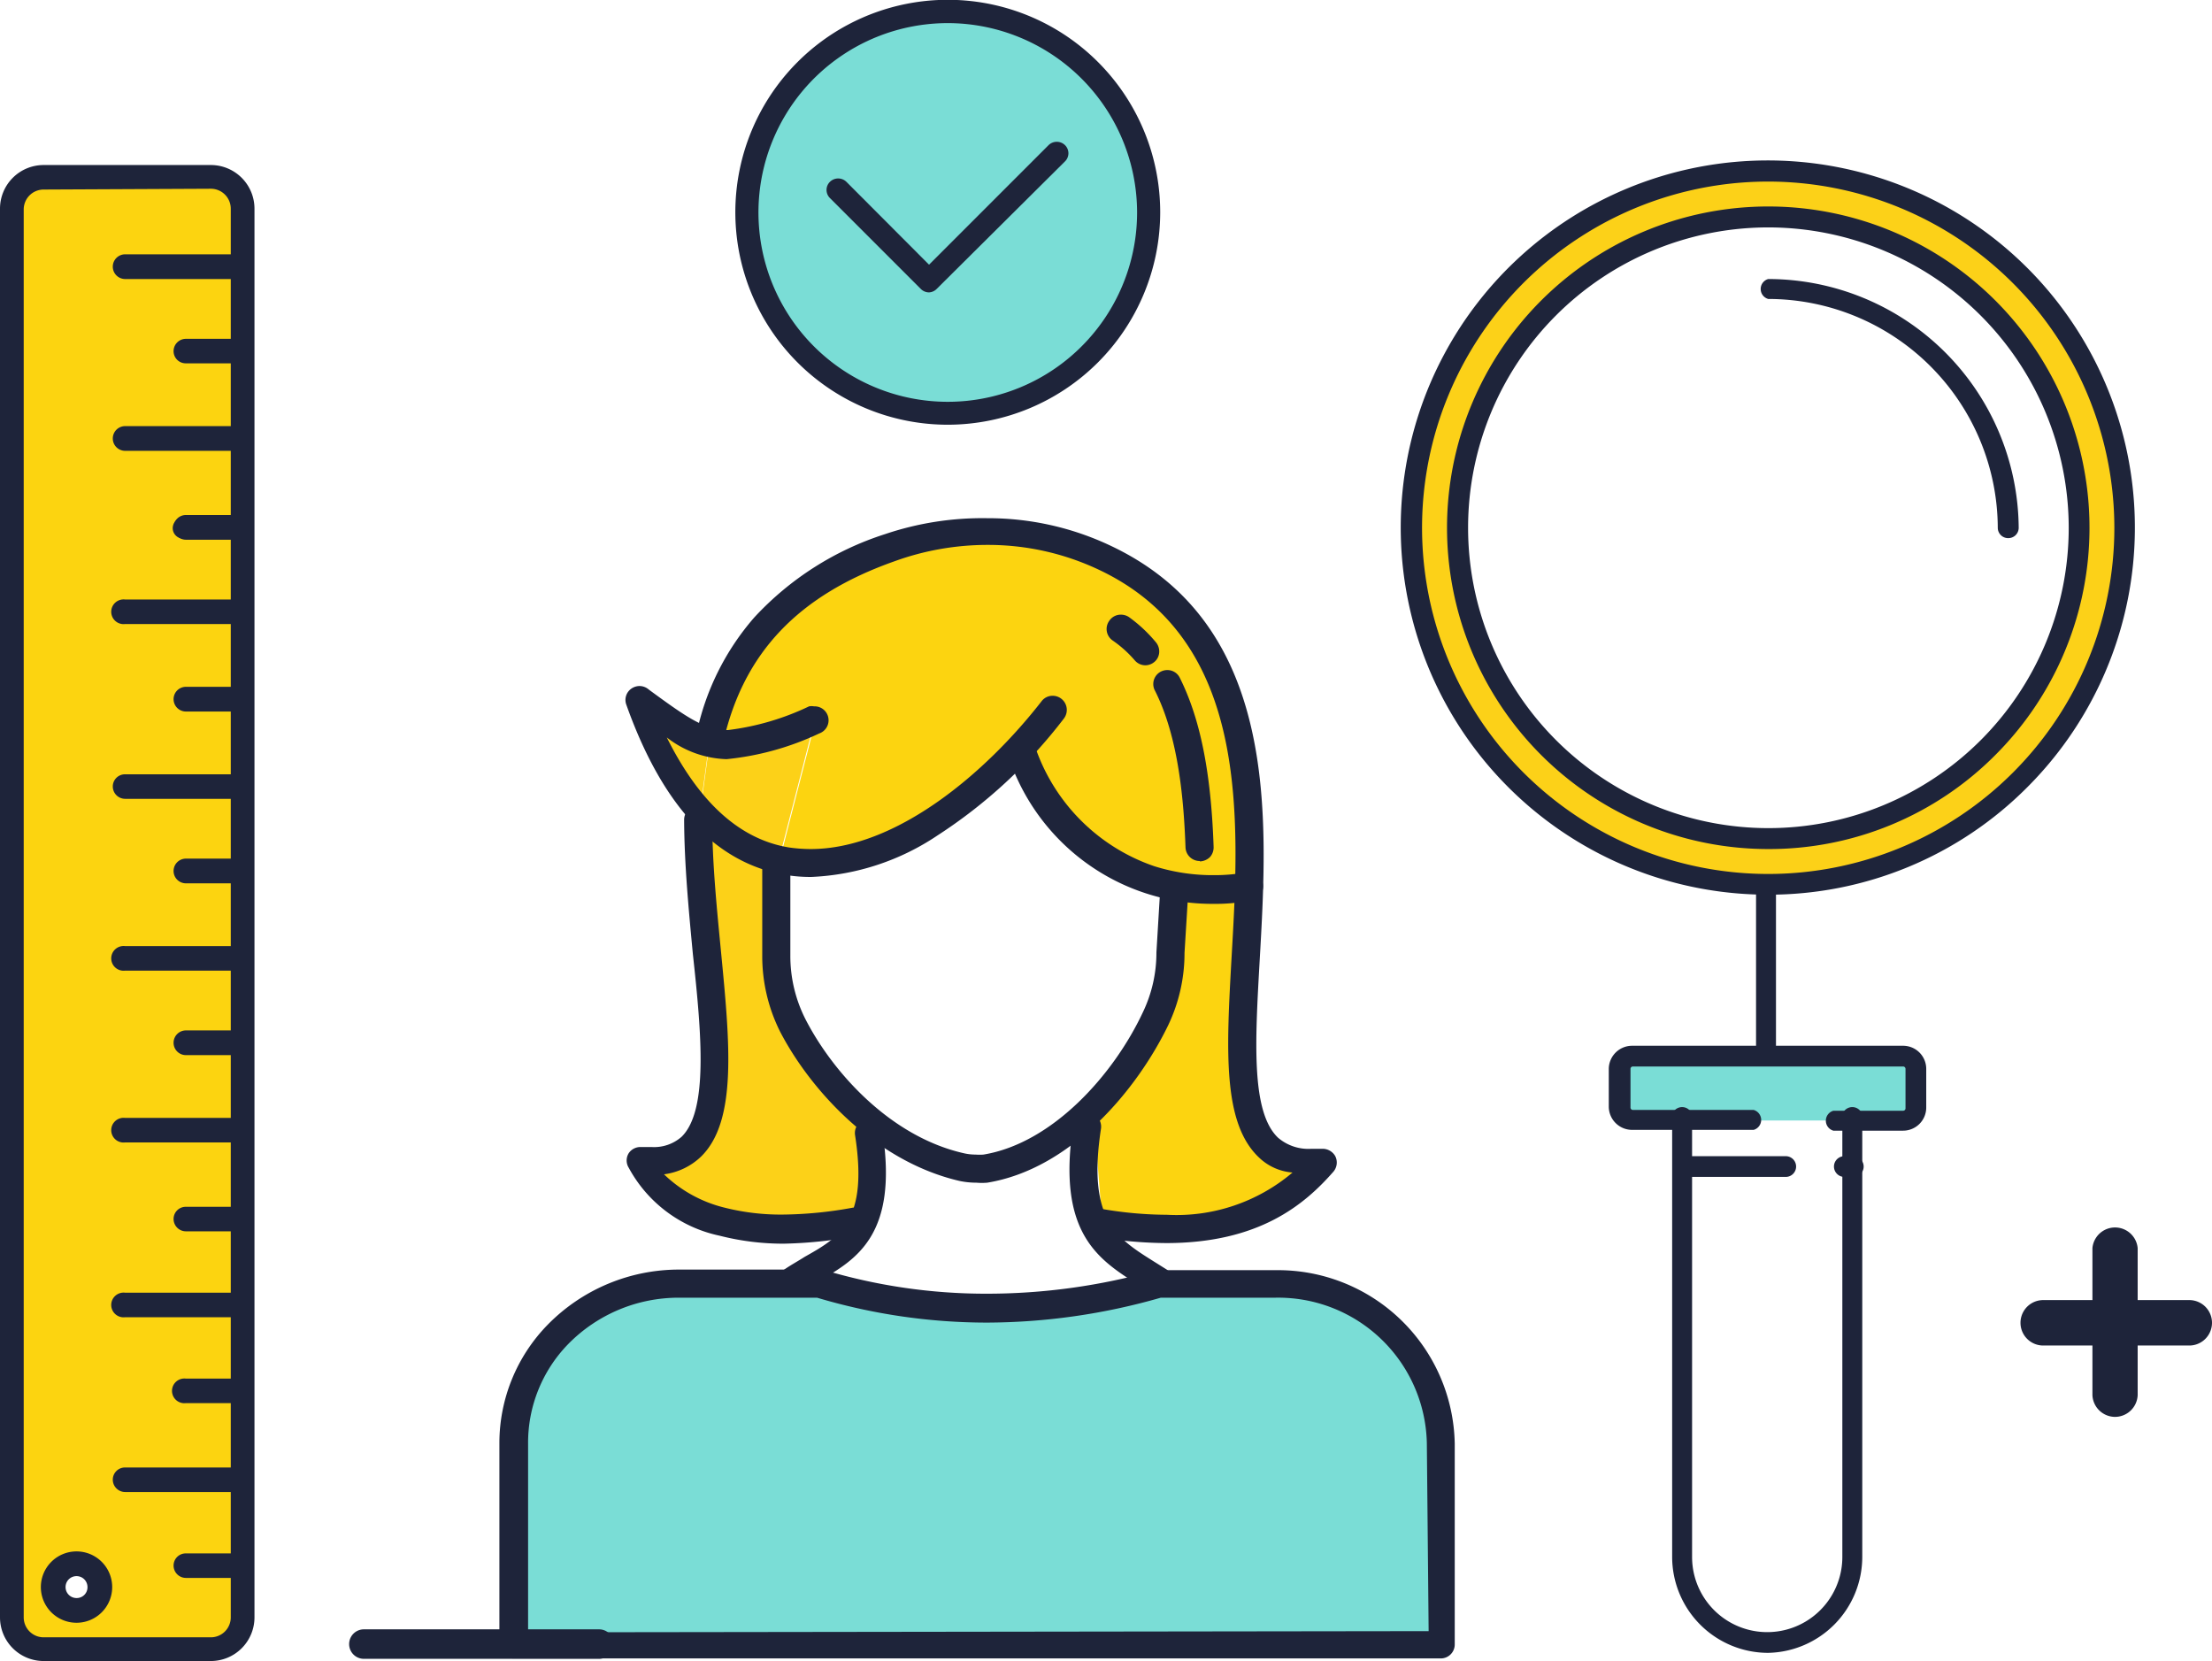 <svg xmlns="http://www.w3.org/2000/svg" viewBox="0 0 111 83.34"><defs><style>.cls-1{fill:#7addd6;}.cls-2{fill:#fcd118;}.cls-3{fill:#fcd410;}.cls-4{fill:#1e243a;}</style></defs><title>アセット 6</title><g id="レイヤー_2" data-name="レイヤー 2"><g id="コンポジション"><path class="cls-1" d="M64,64.41H58.16a29.84,29.84,0,0,1-17.06,0h-7A8.44,8.44,0,0,0,28,67a7.81,7.81,0,0,0-2.23,5.44V82.5H72.31V72.4A8.16,8.16,0,0,0,64,64.41Z"/><path class="cls-2" d="M32.13,35.13a16.17,16.17,0,0,0,3,5.52l.46-3.39A12.55,12.55,0,0,1,32.13,35.13Z"/><path class="cls-2" d="M35.15,40.65l-.07.53c0,8.27,3.11,17.74-2.91,17.1,1.65,3.16,5.71,4,10.84,3.06l.77-4.77-4.62-6.78-.2-6.2.13-.48A7.56,7.56,0,0,1,35.15,40.65Z"/><path class="cls-3" d="M55.45,28a14.14,14.14,0,0,0-10.8-.46c-5.64,2-8.08,5.44-9,9.56l0,.16c1.24.34,2.51,0,5.28-1.12l-1.8,7c4.82,1.13,10.37-3.07,13.81-7.5l-1.62,2.08c2.87,7.25,9.1,7.14,11,6.87l.42-.08-.42.08-3.33.6c.32,3.45-.52,6.92-4.13,10.43l.46,5.79c6.14,1,9.1-.75,11.14-3.1C56.4,59.34,70,34.86,55.45,28Z"/><path class="cls-2" d="M35.61,37.26l-.46,3.39a7.56,7.56,0,0,0,3.94,2.46l1.8-7C38.12,37.21,36.85,37.6,35.61,37.26Z"/><path class="cls-2" d="M62.26,44.56l.42-.08Z"/><path class="cls-4" d="M39.77,65a.7.7,0,0,1-.59-.32.71.71,0,0,1,.2-1c.34-.23.69-.42,1-.62,1.78-1,3.19-1.82,2.53-6.09a.7.7,0,0,1,.12-.53.74.74,0,0,1,.47-.28h0a.72.72,0,0,1,.78.59c.81,5.23-1.33,6.46-3.22,7.54-.34.2-.66.38-1,.57A.69.69,0,0,1,39.77,65Z"/><path class="cls-4" d="M58.16,65a.67.67,0,0,1-.39-.12l-.54-.34-.1-.07c-2-1.27-4.12-2.58-3.27-8.06a.71.71,0,0,1,.7-.6.72.72,0,0,1,.69.81c-.7,4.57.77,5.49,2.63,6.66l.67.42a.77.77,0,0,1,.3.45.71.71,0,0,1-.11.53A.7.7,0,0,1,58.16,65Z"/><path class="cls-4" d="M49,59.34a4.12,4.12,0,0,1-.86-.09c-4.29-1-7.52-4.64-9-7.5a8.46,8.46,0,0,1-.89-3.8l0-4.34a.71.71,0,0,1,.7-.7.72.72,0,0,1,.71.71l0,4.34a7,7,0,0,0,.74,3.14c1.32,2.6,4.22,5.93,8,6.77a2.67,2.67,0,0,0,.56.06,2.56,2.56,0,0,0,.39,0c3.46-.57,6.53-4,8-7.14a6.89,6.89,0,0,0,.68-3l.19-3.16a.72.72,0,0,1,.71-.66.74.74,0,0,1,.53.24.72.72,0,0,1,.17.51l-.19,3.09a8.37,8.37,0,0,1-.81,3.61c-1.55,3.22-4.86,7.23-9.09,7.92A3.18,3.18,0,0,1,49,59.34Z"/><path class="cls-4" d="M39.34,62.4A12.9,12.9,0,0,1,36.11,62a6.77,6.77,0,0,1-4.56-3.41.69.69,0,0,1,0-.73.71.71,0,0,1,.58-.31l.56,0a2.08,2.08,0,0,0,1.52-.52c1.33-1.32,1-5.12.56-9.15-.21-2.22-.43-4.51-.44-6.75a.71.71,0,0,1,.71-.71.7.7,0,0,1,.7.71c0,2.18.23,4.43.44,6.61.44,4.56.83,8.5-1,10.29a3.29,3.29,0,0,1-1.86.89,6.65,6.65,0,0,0,3.07,1.68,11.53,11.53,0,0,0,2.87.34,20.17,20.17,0,0,0,3.55-.35H43a.71.71,0,0,1,.12,1.4A21.93,21.93,0,0,1,39.34,62.4Z"/><path class="cls-4" d="M58.52,62.37a21.62,21.62,0,0,1-3.37-.29.67.67,0,0,1-.46-.29.7.7,0,0,1-.13-.52.71.71,0,0,1,.7-.6h.11a19.48,19.48,0,0,0,3.18.28,9,9,0,0,0,6.31-2.12,2.73,2.73,0,0,1-1.7-.77c-1.82-1.74-1.62-5.37-1.36-10,.41-7.08.91-15.9-6.65-19.47a13,13,0,0,0-5.59-1.25,13.68,13.68,0,0,0-4.67.82c-4.84,1.71-7.56,4.59-8.58,9a.7.7,0,0,1-.68.55l-.16,0a.7.7,0,0,1-.44-.31.71.71,0,0,1-.09-.53,12.88,12.88,0,0,1,2.91-5.89,15.27,15.27,0,0,1,6.56-4.18A15.27,15.27,0,0,1,49.56,26a14.36,14.36,0,0,1,6.19,1.39c3.76,1.78,6.08,4.81,7.07,9.26.84,3.75.6,7.9.39,11.57-.23,4.06-.43,7.57.92,8.86a2.34,2.34,0,0,0,1.67.56l.53,0h0A.73.73,0,0,1,67,58a.71.71,0,0,1-.09.79C65.47,60.43,63.19,62.37,58.52,62.37Z"/><path class="cls-4" d="M40.71,44a7.63,7.63,0,0,1-1.28-.1c-3.51-.58-6.19-3.45-8-8.54a.69.69,0,0,1,.24-.8.73.73,0,0,1,.42-.14.71.71,0,0,1,.42.14l.09.07c1.91,1.4,2.78,2,3.93,2a13.09,13.09,0,0,0,4.07-1.19.74.74,0,0,1,.25,0,.7.7,0,0,1,.26,1.36,14.1,14.1,0,0,1-4.65,1.29,5.1,5.1,0,0,1-3-1.09c1.61,3.23,3.64,5.11,6.13,5.52a7.77,7.77,0,0,0,1.09.08c4.3,0,8.8-3.83,11.59-7.42a.69.69,0,0,1,.56-.27.7.7,0,0,1,.43.15.71.71,0,0,1,.12,1,25.24,25.24,0,0,1-6.34,5.86A12.29,12.29,0,0,1,40.71,44Z"/><path class="cls-4" d="M60.92,45.35A10.77,10.77,0,0,1,50.62,38,.72.72,0,0,1,51,37a.8.8,0,0,1,.26-.05.72.72,0,0,1,.66.45,9.6,9.6,0,0,0,6,6.06,9.77,9.77,0,0,0,3,.45,8.66,8.66,0,0,0,1.6-.14.44.44,0,0,1,.16,0,.7.7,0,0,1,.6,1.07.73.73,0,0,1-.43.32A8.87,8.87,0,0,1,60.92,45.35Z"/><path class="cls-4" d="M57.49,33.38a.7.7,0,0,1-.54-.24,5.84,5.84,0,0,0-1.11-1,.7.7,0,0,1-.17-1,.69.69,0,0,1,.58-.3.72.72,0,0,1,.4.12A7.29,7.29,0,0,1,58,32.22a.72.72,0,0,1,.17.51.68.68,0,0,1-.24.48A.71.71,0,0,1,57.49,33.38Z"/><path class="cls-4" d="M60.2,43.2a.71.71,0,0,1-.71-.68c-.08-2.25-.33-5.52-1.55-7.9a.7.7,0,0,1,.63-1,.69.69,0,0,1,.63.38c1,2,1.57,4.65,1.7,8.49a.73.73,0,0,1-.18.51.77.77,0,0,1-.5.22h0Z"/><path class="cls-4" d="M25.76,83.21a.71.71,0,0,1-.7-.71V72.4a8.5,8.5,0,0,1,2.42-5.93,9.22,9.22,0,0,1,6.6-2.77h7a.69.69,0,0,1,.2,0,28.31,28.31,0,0,0,8.22,1.21A31.09,31.09,0,0,0,58,63.73a.63.63,0,0,1,.19,0H64a8.87,8.87,0,0,1,9,8.7V82.5a.7.7,0,0,1-.7.71Zm8.32-18.1a7.76,7.76,0,0,0-5.58,2.34,7.09,7.09,0,0,0-2,5v9.45l45.19-.06L71.6,72.4A7.46,7.46,0,0,0,64,65.11H58.25a31.87,31.87,0,0,1-8.73,1.25A29.87,29.87,0,0,1,41,65.11Z"/><path class="cls-4" d="M30.06,81.75H18.26a.74.74,0,1,0,0,1.48h11.8a.74.74,0,0,0,0-1.48Z"/><path class="cls-3" d="M10.57,8.92H2.21A1.58,1.58,0,0,0,.63,10.5V81.14a1.58,1.58,0,0,0,1.58,1.58h8.36a1.58,1.58,0,0,0,1.58-1.58V10.5A1.58,1.58,0,0,0,10.57,8.92ZM3.84,80.8A1.17,1.17,0,1,1,5,79.63,1.16,1.16,0,0,1,3.84,80.8Z"/><path class="cls-4" d="M2.19,83.34A2.19,2.19,0,0,1,0,81.15V10.47A2.19,2.19,0,0,1,2.19,8.28h8.39a2.19,2.19,0,0,1,2.19,2.19V81.15a2.19,2.19,0,0,1-2.19,2.19Zm0-73.83a1,1,0,0,0-1,1V81.15a1,1,0,0,0,1,1h8.39a1,1,0,0,0,1-1V10.47a1,1,0,0,0-1-1Z"/><path class="cls-4" d="M6.28,14a.62.62,0,0,1,0-1.24h5.65a.62.62,0,0,1,0,1.24Z"/><path class="cls-4" d="M11.93,13.9H6.28a.52.52,0,0,1,0-1h5.65a.52.52,0,0,1,0,1Z"/><path class="cls-4" d="M9.33,18.23a.61.61,0,0,1-.62-.61A.62.62,0,0,1,9.33,17h2.6a.61.61,0,0,1,.61.62.61.61,0,0,1-.61.61Z"/><path class="cls-4" d="M11.93,18.14H9.33a.53.53,0,0,1,0-1.05h2.6a.53.53,0,0,1,0,1.05Z"/><path class="cls-4" d="M6.28,22.62a.62.62,0,1,1,0-1.24h5.65a.62.62,0,0,1,0,1.24Z"/><path class="cls-4" d="M11.93,22.52H6.28a.52.52,0,0,1,0-1h5.65a.52.52,0,0,1,0,1Z"/><path class="cls-4" d="M9.33,27.08a.62.62,0,0,1,0-1.24h2.6a.62.62,0,0,1,0,1.24Z"/><path class="cls-4" d="M11.93,27H9.33a.52.52,0,1,1,0-1h2.6a.52.52,0,0,1,0,1Z"/><path class="cls-4" d="M6.28,31.31a.62.62,0,1,1,0-1.23h5.65a.62.62,0,0,1,0,1.23Z"/><path class="cls-4" d="M11.93,31.21H6.28a.51.51,0,0,1-.52-.51.52.52,0,0,1,.52-.53h5.65a.53.53,0,0,1,.52.53A.52.52,0,0,1,11.93,31.21Z"/><path class="cls-4" d="M9.33,35.7a.62.62,0,1,1,0-1.24h2.6a.62.62,0,0,1,0,1.24Z"/><path class="cls-4" d="M11.93,35.6H9.33a.52.52,0,0,1,0-1h2.6a.52.52,0,0,1,0,1Z"/><path class="cls-4" d="M6.28,40.08a.62.62,0,0,1-.62-.62.61.61,0,0,1,.62-.61h5.65a.61.61,0,0,1,.61.61.61.61,0,0,1-.61.62Z"/><path class="cls-4" d="M11.93,40H6.28a.52.52,0,0,1-.52-.52.52.52,0,0,1,.52-.52h5.65a.53.53,0,0,1,.52.52A.52.52,0,0,1,11.93,40Z"/><path class="cls-4" d="M9.33,44.32a.62.62,0,0,1,0-1.24h2.6a.62.62,0,0,1,0,1.24Z"/><path class="cls-4" d="M11.93,44.22H9.33a.52.52,0,0,1,0-1h2.6a.52.52,0,0,1,0,1Z"/><path class="cls-4" d="M6.28,48.7a.62.62,0,1,1,0-1.23h5.65a.62.62,0,0,1,0,1.23Z"/><path class="cls-4" d="M11.93,48.6H6.28a.51.51,0,0,1-.52-.51.52.52,0,0,1,.52-.53h5.65a.53.53,0,0,1,.52.53A.52.52,0,0,1,11.93,48.6Z"/><path class="cls-4" d="M9.33,52.94a.62.62,0,0,1,0-1.24h2.6a.62.62,0,0,1,0,1.24Z"/><path class="cls-4" d="M11.93,52.84H9.33a.52.52,0,0,1,0-1h2.6a.52.52,0,0,1,0,1Z"/><path class="cls-4" d="M6.28,57.32a.62.62,0,1,1,0-1.23h5.65a.62.62,0,0,1,0,1.23Z"/><path class="cls-4" d="M11.93,57.23H6.28a.52.52,0,0,1-.52-.52.52.52,0,0,1,.52-.52h5.65a.52.52,0,0,1,.52.52A.53.53,0,0,1,11.93,57.23Z"/><path class="cls-4" d="M9.33,61.78a.62.62,0,0,1-.62-.62.61.61,0,0,1,.62-.61h2.6a.61.61,0,0,1,.61.61.61.61,0,0,1-.61.62Z"/><path class="cls-4" d="M11.93,61.69H9.33a.52.52,0,0,1-.52-.53.51.51,0,0,1,.52-.51h2.6a.52.52,0,0,1,.52.51A.53.53,0,0,1,11.93,61.69Z"/><path class="cls-4" d="M6.28,66.09a.62.62,0,1,1,0-1.23h5.65a.62.62,0,0,1,0,1.23Z"/><path class="cls-4" d="M11.93,66H6.28a.51.51,0,0,1-.52-.51A.52.52,0,0,1,6.28,65h5.65a.53.53,0,0,1,.52.53A.52.52,0,0,1,11.93,66Z"/><path class="cls-4" d="M9.33,70.4a.62.62,0,1,1,0-1.23h2.6a.62.62,0,0,1,0,1.23Z"/><path class="cls-4" d="M11.93,70.31H9.33a.52.52,0,0,1-.52-.52.52.52,0,0,1,.52-.52h2.6a.52.52,0,0,1,.52.52A.53.53,0,0,1,11.93,70.31Z"/><path class="cls-4" d="M6.28,74.86a.62.62,0,0,1-.62-.62.61.61,0,0,1,.62-.61h5.65a.61.61,0,0,1,.61.61.61.61,0,0,1-.61.62Z"/><path class="cls-4" d="M11.93,74.76H6.28a.52.52,0,0,1-.52-.52.52.52,0,0,1,.52-.52h5.65a.53.53,0,0,1,.52.52A.52.52,0,0,1,11.93,74.76Z"/><path class="cls-4" d="M9.33,79.17a.62.62,0,0,1-.62-.62.61.61,0,0,1,.62-.61h2.6a.61.61,0,0,1,.61.61.61.61,0,0,1-.61.62Z"/><path class="cls-4" d="M11.93,79.07H9.33a.52.52,0,0,1-.52-.52A.52.52,0,0,1,9.33,78h2.6a.53.53,0,0,1,.52.52A.52.52,0,0,1,11.93,79.07Z"/><path class="cls-4" d="M3.84,81.42a1.79,1.79,0,1,1,1.79-1.79A1.79,1.79,0,0,1,3.84,81.42Zm0-2.34a.55.55,0,0,0-.55.55.55.55,0,0,0,.55.55.54.54,0,0,0,.55-.55A.55.55,0,0,0,3.84,79.08Z"/><path class="cls-4" d="M3.84,81.32a1.69,1.69,0,1,1,1.69-1.69A1.69,1.69,0,0,1,3.84,81.32Zm0-2.33a.65.65,0,1,0,.65.64A.64.64,0,0,0,3.84,79Z"/><path class="cls-1" d="M95.5,53H81.94a.64.64,0,0,0-.64.64v1.93a.64.64,0,0,0,.64.65H95.5a.65.65,0,0,0,.64-.65V53.63A.64.64,0,0,0,95.5,53Z"/><path class="cls-2" d="M88.73,8.59a17.89,17.89,0,1,0,17.9,17.89A17.89,17.89,0,0,0,88.73,8.59Zm0,33.49a15.6,15.6,0,1,1,15.6-15.6A15.6,15.6,0,0,1,88.73,42.08Z"/><path class="cls-4" d="M88.73,42.6a16.12,16.12,0,1,1,11.4-4.72A16,16,0,0,1,88.73,42.6Zm0-31.19a15.07,15.07,0,1,0,15.08,15.07A15.09,15.09,0,0,0,88.73,11.41Z"/><path class="cls-4" d="M88.73,44.89a18.42,18.42,0,1,1,13-5.39A18.3,18.3,0,0,1,88.73,44.89Zm0-35.78A17.37,17.37,0,1,0,106.1,26.48,17.39,17.39,0,0,0,88.73,9.11Z"/><path class="cls-4" d="M88.65,53.47a.52.52,0,0,1-.53-.52V44.39a.53.53,0,0,1,1,0V53A.52.52,0,0,1,88.65,53.47Z"/><path class="cls-4" d="M95.5,56.73H92a.52.52,0,0,1,0-1H95.5a.12.12,0,0,0,.12-.13V53.63a.12.12,0,0,0-.12-.12H81.94a.12.12,0,0,0-.12.12v1.93a.12.12,0,0,0,.12.13H88a.52.52,0,0,1,0,1h-6.1a1.17,1.17,0,0,1-1.17-1.17V53.63a1.17,1.17,0,0,1,1.17-1.16H95.5a1.16,1.16,0,0,1,1.16,1.16v1.93A1.16,1.16,0,0,1,95.5,56.73Z"/><path class="cls-4" d="M88.72,82.93a4.82,4.82,0,0,1-4.81-4.81V56.21a.52.52,0,1,1,1,0V78.12a3.77,3.77,0,0,0,7.54,0V56.21a.52.52,0,1,1,1,0V78.12A4.82,4.82,0,0,1,88.72,82.93Z"/><path class="cls-4" d="M89.61,59.05H84.48a.52.52,0,0,1-.52-.52.52.52,0,0,1,.52-.52h5.13a.52.52,0,0,1,.52.52A.52.52,0,0,1,89.61,59.05Z"/><path class="cls-4" d="M93,59.05h-.45a.52.52,0,0,1-.52-.52.52.52,0,0,1,.52-.52H93a.52.52,0,0,1,.52.52A.52.52,0,0,1,93,59.05Z"/><path class="cls-4" d="M100.77,27a.52.52,0,0,1-.52-.52A11.53,11.53,0,0,0,88.73,15a.52.52,0,0,1,0-1A12.58,12.58,0,0,1,101.3,26.48.52.52,0,0,1,100.77,27Z"/><path class="cls-1" d="M47.56.58A10.08,10.08,0,1,0,57.64,10.66,10.07,10.07,0,0,0,47.56.58Z"/><path class="cls-4" d="M46.62,14.67a.58.58,0,0,1-.41-.17L41.65,9.94a.57.57,0,0,1,0-.82.59.59,0,0,1,.82,0l4.15,4.16,6-6a.59.59,0,0,1,.82,0,.57.57,0,0,1,0,.82L47,14.5A.58.58,0,0,1,46.62,14.67Z"/><path class="cls-4" d="M47.57,21.31A10.66,10.66,0,1,1,58.22,10.66,10.67,10.67,0,0,1,47.57,21.31Zm0-20.15a9.5,9.5,0,1,0,9.49,9.5A9.51,9.51,0,0,0,47.57,1.16Z"/><path class="cls-4" d="M106.11,71.09A1.14,1.14,0,0,1,105,70V62.62a1.14,1.14,0,0,1,2.27,0V70A1.14,1.14,0,0,1,106.11,71.09Z"/><path class="cls-4" d="M109.86,67.51h-7.33a1.14,1.14,0,0,1,0-2.28h7.33a1.14,1.14,0,1,1,0,2.28Z"/></g></g></svg>